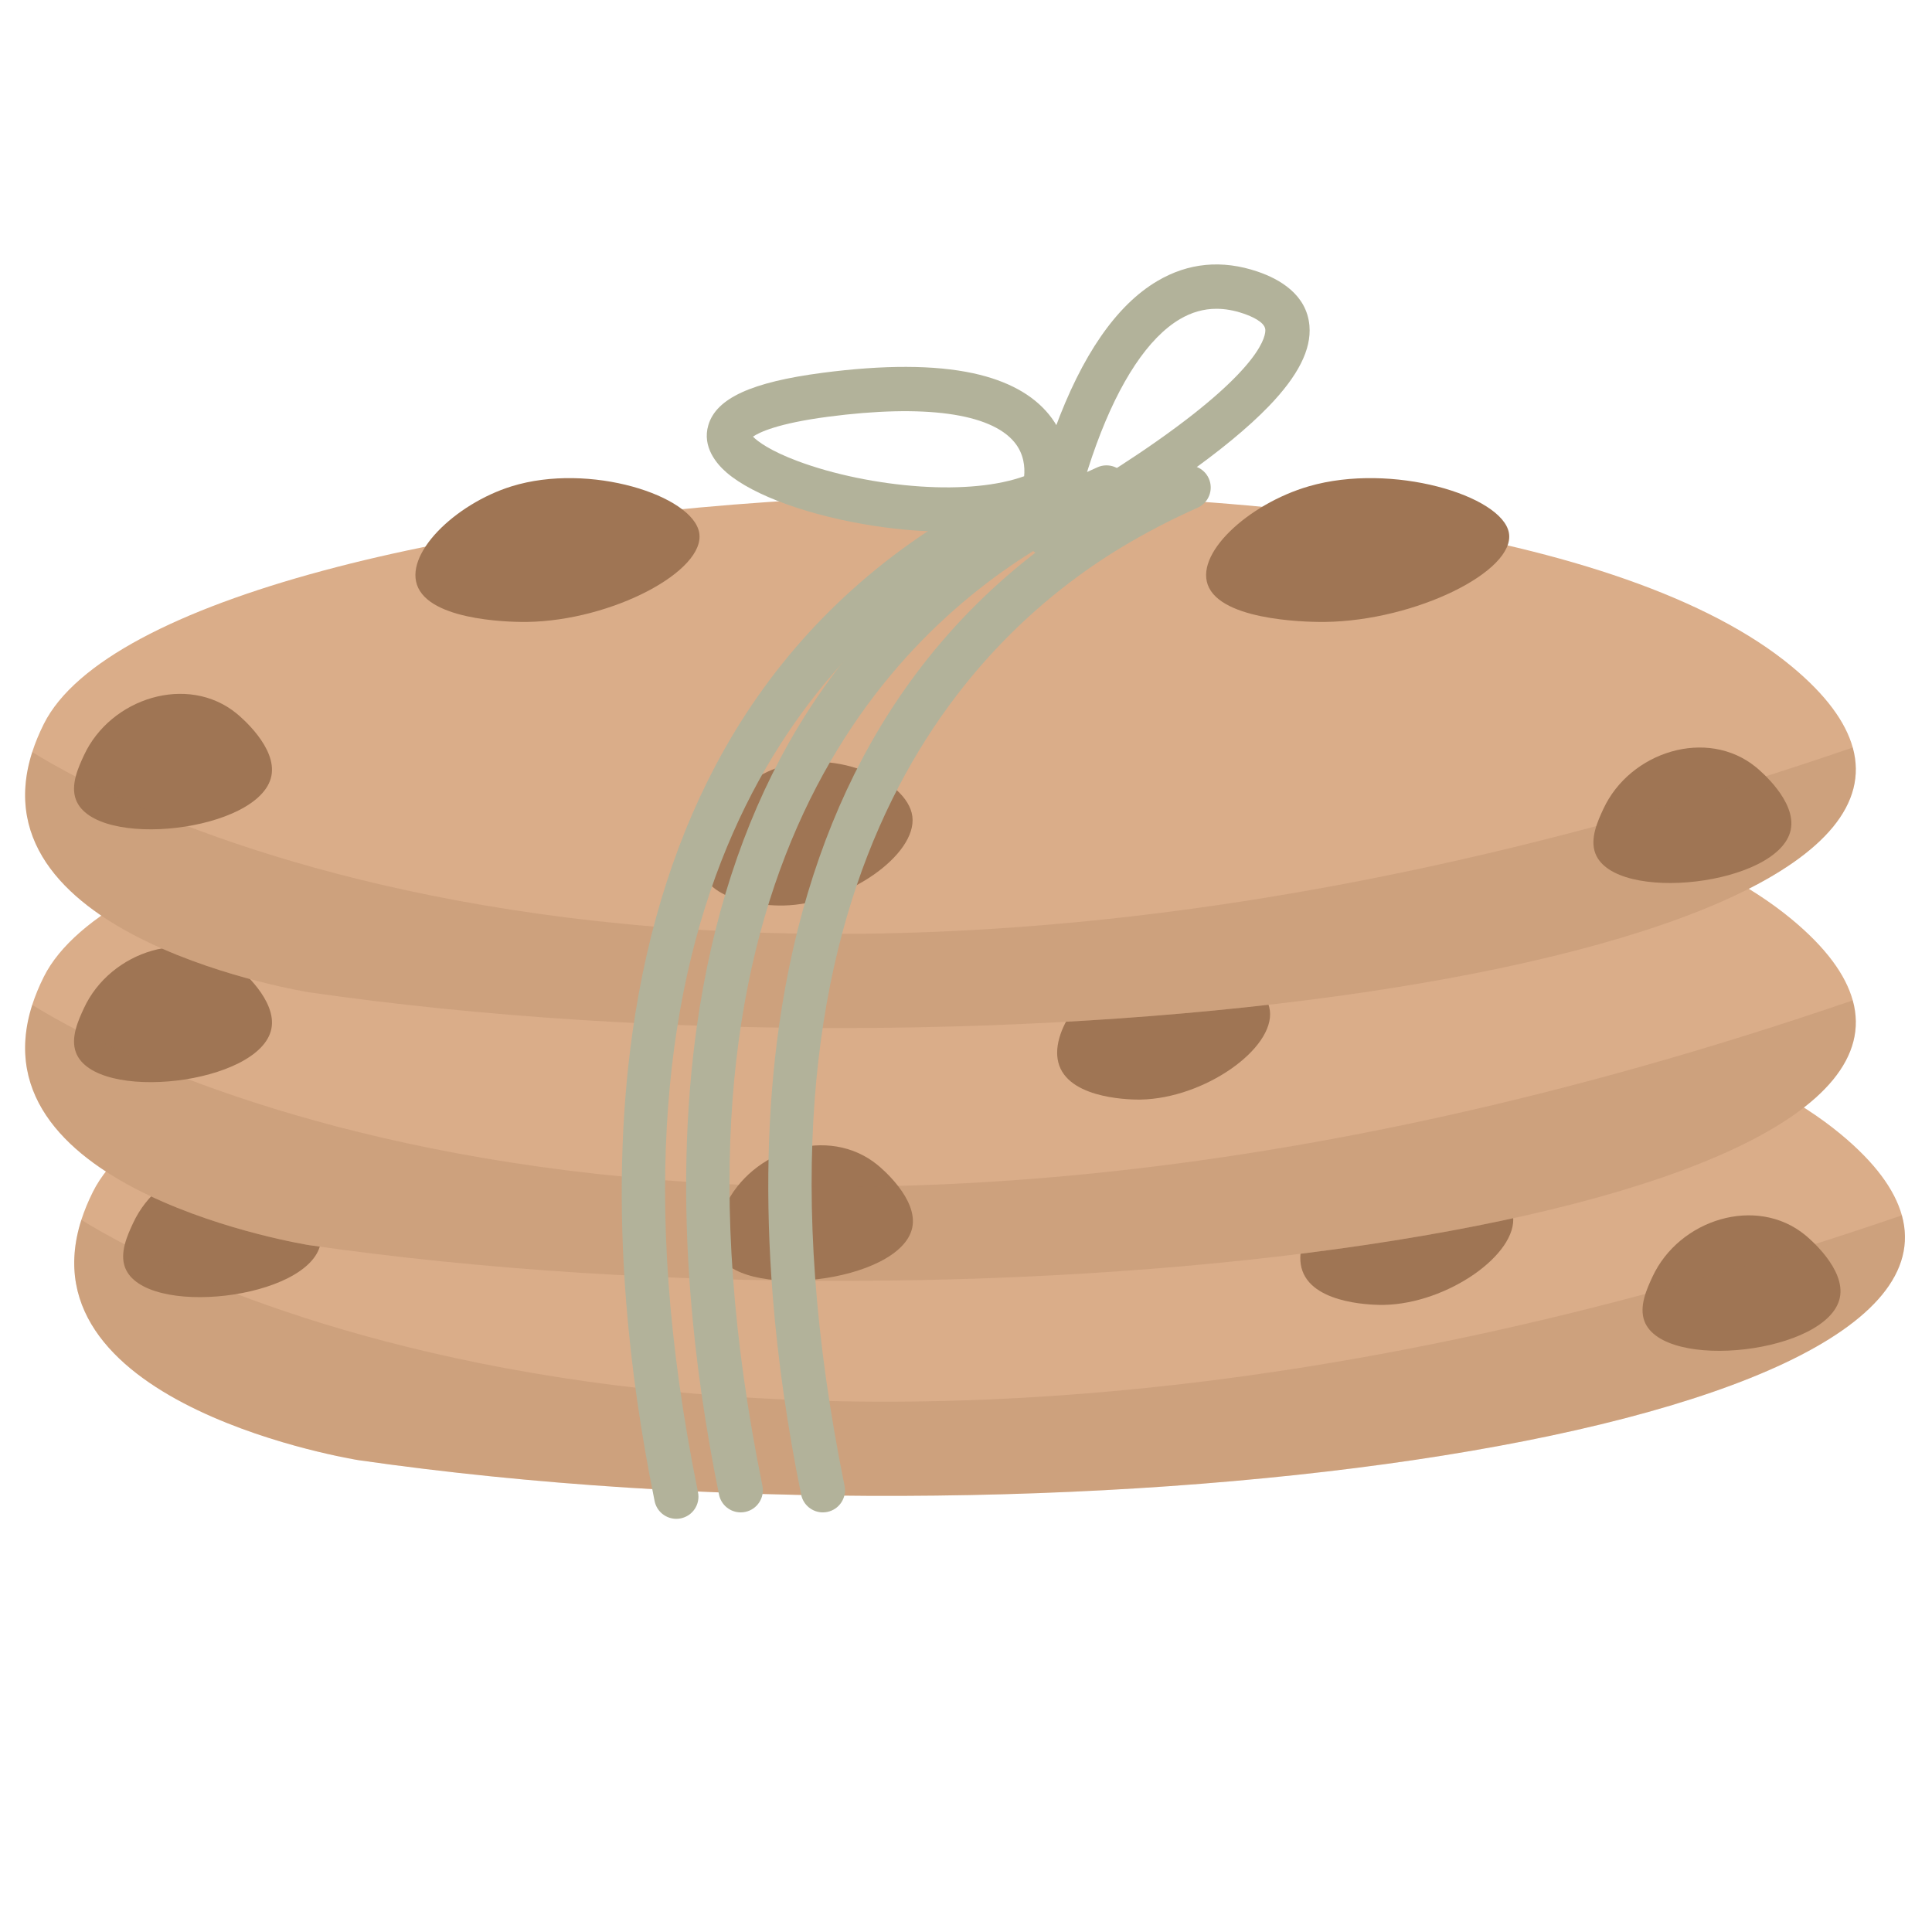 <svg id="Layer_1" enable-background="new 0 0 3000 3000" height="512" viewBox="0 0 3000 3000" width="512" xmlns="http://www.w3.org/2000/svg"><g><g><path d="m725.67 2031.86c-24.27-51.18 56.89-130.34 145.03-157.69 120.96-37.54 281.43 14.3 291.32 72.23 10.11 59.28-135.48 136.48-267.56 138.36-12.32.18-143.26.94-168.79-52.9z" fill="#9f7554"/></g><g><path d="m1953.75 2031.86c-25.89-51.18 60.69-130.34 154.73-157.69 129.05-37.54 300.26 14.3 310.8 72.23 10.79 59.28-144.54 136.48-285.46 138.36-13.14.18-152.84.94-180.07-52.9z" fill="#9f7554"/></g><g><path d="m556.88 2267.37s-523.57-82.83-430.54-373.19c4.5-14.03 10.44-28.54 17.94-43.56 193.8-387.75 2196.76-518.79 2714.38-89.15 52.85 43.86 83.47 85.85 94.55 125.7 97.49 350.43-1315.24 535.47-2396.33 380.2z" fill="#daad89"/></g><g><path d="m725.67 1639.27c-24.27-51.18 56.89-130.34 145.03-157.69 120.96-37.54 281.43 14.3 291.32 72.23 10.11 59.28-135.48 136.48-267.56 138.36-12.32.18-143.26.94-168.79-52.9z" fill="#9f7554"/></g><g><path d="m2022.38 1973.34c-18.19-51.18 42.64-130.34 108.7-157.69 90.66-37.54 210.93 14.3 218.34 72.23 7.58 59.28-101.54 136.48-200.54 138.36-9.23.18-107.37.93-126.5-52.9z" fill="#9f7554"/></g><g><path d="m1953.75 1639.27c-25.89-51.18 60.69-130.34 154.73-157.69 129.05-37.54 300.26 14.3 310.8 72.23 10.79 59.28-144.54 136.48-285.46 138.36-13.14.18-152.84.94-180.07-52.9z" fill="#9f7554"/></g><g><path d="m206.67 1899.16c41.34-89.04 161.2-126.78 237.03-64.8 6.03 4.93 63.09 52.62 53.92 97.2-17.71 86.13-273.36 115.52-303.4 36.72-8.86-23.23 3.89-50.68 12.45-69.12z" fill="#9f7554"/></g><g><path d="m2565.97 1982.51c41.34-89.04 161.2-126.78 237.03-64.8 6.03 4.93 63.09 52.62 53.92 97.2-17.71 86.13-273.36 115.52-303.4 36.72-8.86-23.23 3.89-50.68 12.45-69.12z" fill="#9f7554"/></g><g opacity=".22"><path d="m556.88 2267.37s-523.57-82.83-430.54-373.19c109.26 68.58 1047.11 603.77 2826.87-7.01 97.49 350.43-1315.24 535.47-2396.33 380.2z" fill="#9f7554"/></g><g><path d="m480.61 1933.55s-523.57-82.83-430.54-373.19c4.5-14.03 10.44-28.54 17.94-43.56 193.8-387.75 2196.76-518.79 2714.38-89.15 52.85 43.86 83.47 85.85 94.55 125.7 97.49 350.43-1315.24 535.46-2396.33 380.2z" fill="#daad89"/></g><g><path d="m649.4 1305.45c-24.27-51.18 56.89-130.34 145.03-157.69 120.96-37.54 281.43 14.3 291.32 72.23 10.11 59.28-135.48 136.48-267.56 138.36-12.32.17-143.26.93-168.79-52.9z" fill="#9f7554"/></g><g><path d="m1644.8 1654.52c-18.19-51.18 42.64-130.34 108.7-157.69 90.66-37.54 210.93 14.3 218.34 72.23 7.58 59.28-101.54 136.48-200.54 138.36-9.23.17-107.37.93-126.5-52.9z" fill="#9f7554"/></g><g><path d="m1877.48 1305.45c-25.89-51.18 60.69-130.34 154.73-157.69 129.05-37.54 300.26 14.3 310.8 72.23 10.79 59.28-144.54 136.48-285.46 138.36-13.14.17-152.84.93-180.07-52.9z" fill="#9f7554"/></g><g><path d="m130.4 1565.33c41.34-89.04 161.2-126.78 237.03-64.8 6.03 4.93 63.09 52.62 53.92 97.2-17.71 86.13-273.36 115.52-303.4 36.72-8.85-23.23 3.89-50.68 12.45-69.12z" fill="#9f7554"/></g><g><path d="m1125.63 1873.73c41.34-89.04 161.2-126.78 237.03-64.8 6.03 4.93 63.09 52.62 53.92 97.2-17.71 86.13-273.36 115.52-303.4 36.72-8.85-23.23 3.89-50.67 12.45-69.12z" fill="#9f7554"/></g><g opacity=".22"><path d="m480.61 1933.55s-523.57-82.83-430.54-373.19c109.26 68.58 1047.11 603.77 2826.87-7.01 97.49 350.43-1315.24 535.46-2396.33 380.2z" fill="#9f7554"/></g><g><path d="m480.61 1540.96s-523.57-82.83-430.54-373.19c4.5-14.03 10.44-28.54 17.94-43.56 193.8-387.75 2196.76-518.79 2714.38-89.15 52.85 43.86 83.47 85.85 94.55 125.7 97.49 350.42-1315.24 535.46-2396.33 380.2z" fill="#daad89"/></g><g><path d="m649.4 912.85c-24.27-51.18 56.89-130.34 145.03-157.69 120.96-37.54 281.43 14.3 291.32 72.23 10.11 59.28-135.48 136.48-267.56 138.36-12.32.18-143.26.94-168.79-52.9z" fill="#9f7554"/></g><g><path d="m1089.67 1353.2c-18.19-51.18 42.64-130.34 108.7-157.69 90.66-37.54 210.93 14.3 218.34 72.23 7.58 59.28-101.54 136.48-200.54 138.36-9.23.17-107.37.93-126.5-52.9z" fill="#9f7554"/></g><g><path d="m1877.48 912.85c-25.89-51.18 60.69-130.34 154.73-157.69 129.05-37.54 300.26 14.3 310.8 72.23 10.79 59.28-144.54 136.48-285.46 138.36-13.14.18-152.84.94-180.07-52.9z" fill="#9f7554"/></g><g><path d="m130.4 1172.74c41.34-89.04 161.2-126.78 237.03-64.8 6.03 4.93 63.09 52.62 53.92 97.2-17.71 86.13-273.36 115.52-303.4 36.72-8.85-23.23 3.89-50.68 12.45-69.12z" fill="#9f7554"/></g><g><path d="m2489.7 1256.09c41.34-89.04 161.2-126.78 237.03-64.8 6.03 4.93 63.09 52.62 53.92 97.2-17.71 86.13-273.36 115.52-303.4 36.72-8.85-23.23 3.89-50.68 12.45-69.12z" fill="#9f7554"/></g><g opacity=".22"><path d="m480.61 1540.96s-523.57-82.83-430.54-373.19c109.26 68.58 1047.11 603.77 2826.87-7.01 97.49 350.42-1315.24 535.46-2396.33 380.2z" fill="#9f7554"/></g><g><path d="" fill="#9f7554"/></g><g><path d="m1150.16 2348.43c-16.01 0-30.34-11.24-33.66-27.54-21.34-104.95-36.18-208.65-44.1-308.2-11.83-148.62-8.57-289.66 9.69-419.2 23.29-165.25 71.26-313.15 142.57-439.59 85.19-151.04 204.88-273.55 355.75-364.12 38.9-23.35 80.51-44.94 123.7-64.18 17.35-7.73 37.67.07 45.4 17.42s-.07 37.67-17.42 45.4c-40.65 18.11-79.77 38.4-116.29 60.32-242.46 145.55-620.98 528.57-431.91 1458.45 3.78 18.61-8.23 36.76-26.84 40.54-2.31.48-4.62.7-6.89.7z" fill="#b2b29a"/></g><g><path d="m1277.69 2348.43c-16.01 0-30.34-11.24-33.66-27.54-21.34-104.95-36.18-208.65-44.1-308.2-11.83-148.62-8.57-289.66 9.69-419.2 23.29-165.25 71.26-313.15 142.57-439.59 85.19-151.04 204.88-273.55 355.75-364.12 38.9-23.35 80.51-44.94 123.7-64.18 17.35-7.73 37.67.07 45.4 17.42s-.07 37.67-17.42 45.4c-40.65 18.11-79.77 38.4-116.29 60.32-242.46 145.55-620.98 528.57-431.91 1458.45 3.78 18.61-8.23 36.76-26.84 40.54-2.31.48-4.62.7-6.89.7z" fill="#b2b29a"/></g><g><path d="m1050.14 2358.43c-16.01 0-30.34-11.24-33.66-27.54-21.34-104.95-36.18-208.65-44.1-308.2-11.83-148.62-8.57-289.66 9.69-419.2 23.29-165.25 71.26-313.15 142.57-439.59 85.19-151.04 204.88-273.55 355.75-364.12 38.9-23.35 80.51-44.94 123.7-64.18 17.35-7.73 37.67.07 45.4 17.42s-.07 37.67-17.42 45.4c-40.65 18.11-79.77 38.4-116.29 60.32-242.46 145.55-620.98 528.57-431.91 1458.45 3.78 18.61-8.23 36.76-26.84 40.54-2.31.48-4.62.7-6.89.7z" fill="#b2b29a"/></g><g><path d="m1627.76 864.95c-7.08 0-14.13-2.18-20.1-6.49-10.73-7.73-16.07-20.92-13.75-33.94.54-3.02 13.56-74.95 43.93-157.9 42.2-115.26 95.76-192.71 159.19-230.19 48.15-28.45 100.49-33.42 155.58-14.76 34.5 11.68 76.5 35.76 80.67 84.07 3.19 36.93-17.55 77.94-63.38 125.37-31.89 32.99-76.64 69.84-133.02 109.51-94.57 66.55-188.71 117.99-192.67 120.15-5.15 2.8-10.81 4.18-16.45 4.18zm261.18-385.47c-19.84 0-38.68 5.37-56.92 16.15-48.7 28.78-93.52 96.09-129.6 194.64-9.18 25.08-16.69 49.21-22.64 70.39 33.77-20.4 76.16-47.15 117.97-76.59 163.21-114.94 167.76-163.79 167.02-172.42-1.03-11.88-21.88-20.67-34.22-24.85-14.4-4.88-28.23-7.32-41.61-7.32z" fill="#b2b29a"/></g><g><path d="m1470.73 825.57c-35.7 0-73.95-2.99-112.37-8.85-100.29-15.29-188.43-47.04-230.02-82.86-14.99-12.91-38.61-39.67-28.39-73.87 12.44-41.64 67.03-66.64 177.01-81.06 95.39-12.5 174.09-12.3 233.92.61 52.93 11.42 92.59 32.96 117.88 64.03 48.4 59.45 24.99 129.09 23.97 132.03-3.04 8.74-9.48 15.89-17.85 19.83-35.1 16.49-79.26 26.33-131.25 29.25-10.66.59-21.65.89-32.9.89zm149.53-60.57h.01zm-451.05-86.98c7.36 7.62 27.17 22.14 69.21 37.91 55.07 20.65 124.56 35.03 190.65 39.46 64.38 4.31 120.76-1.32 161.21-15.89 1.31-13.51.05-34.65-15.34-53.13-37.35-44.86-140.01-58.8-289.04-39.26-78.71 10.32-107.27 24.42-116.69 30.91z" fill="#b2b29a"/></g></g></svg>